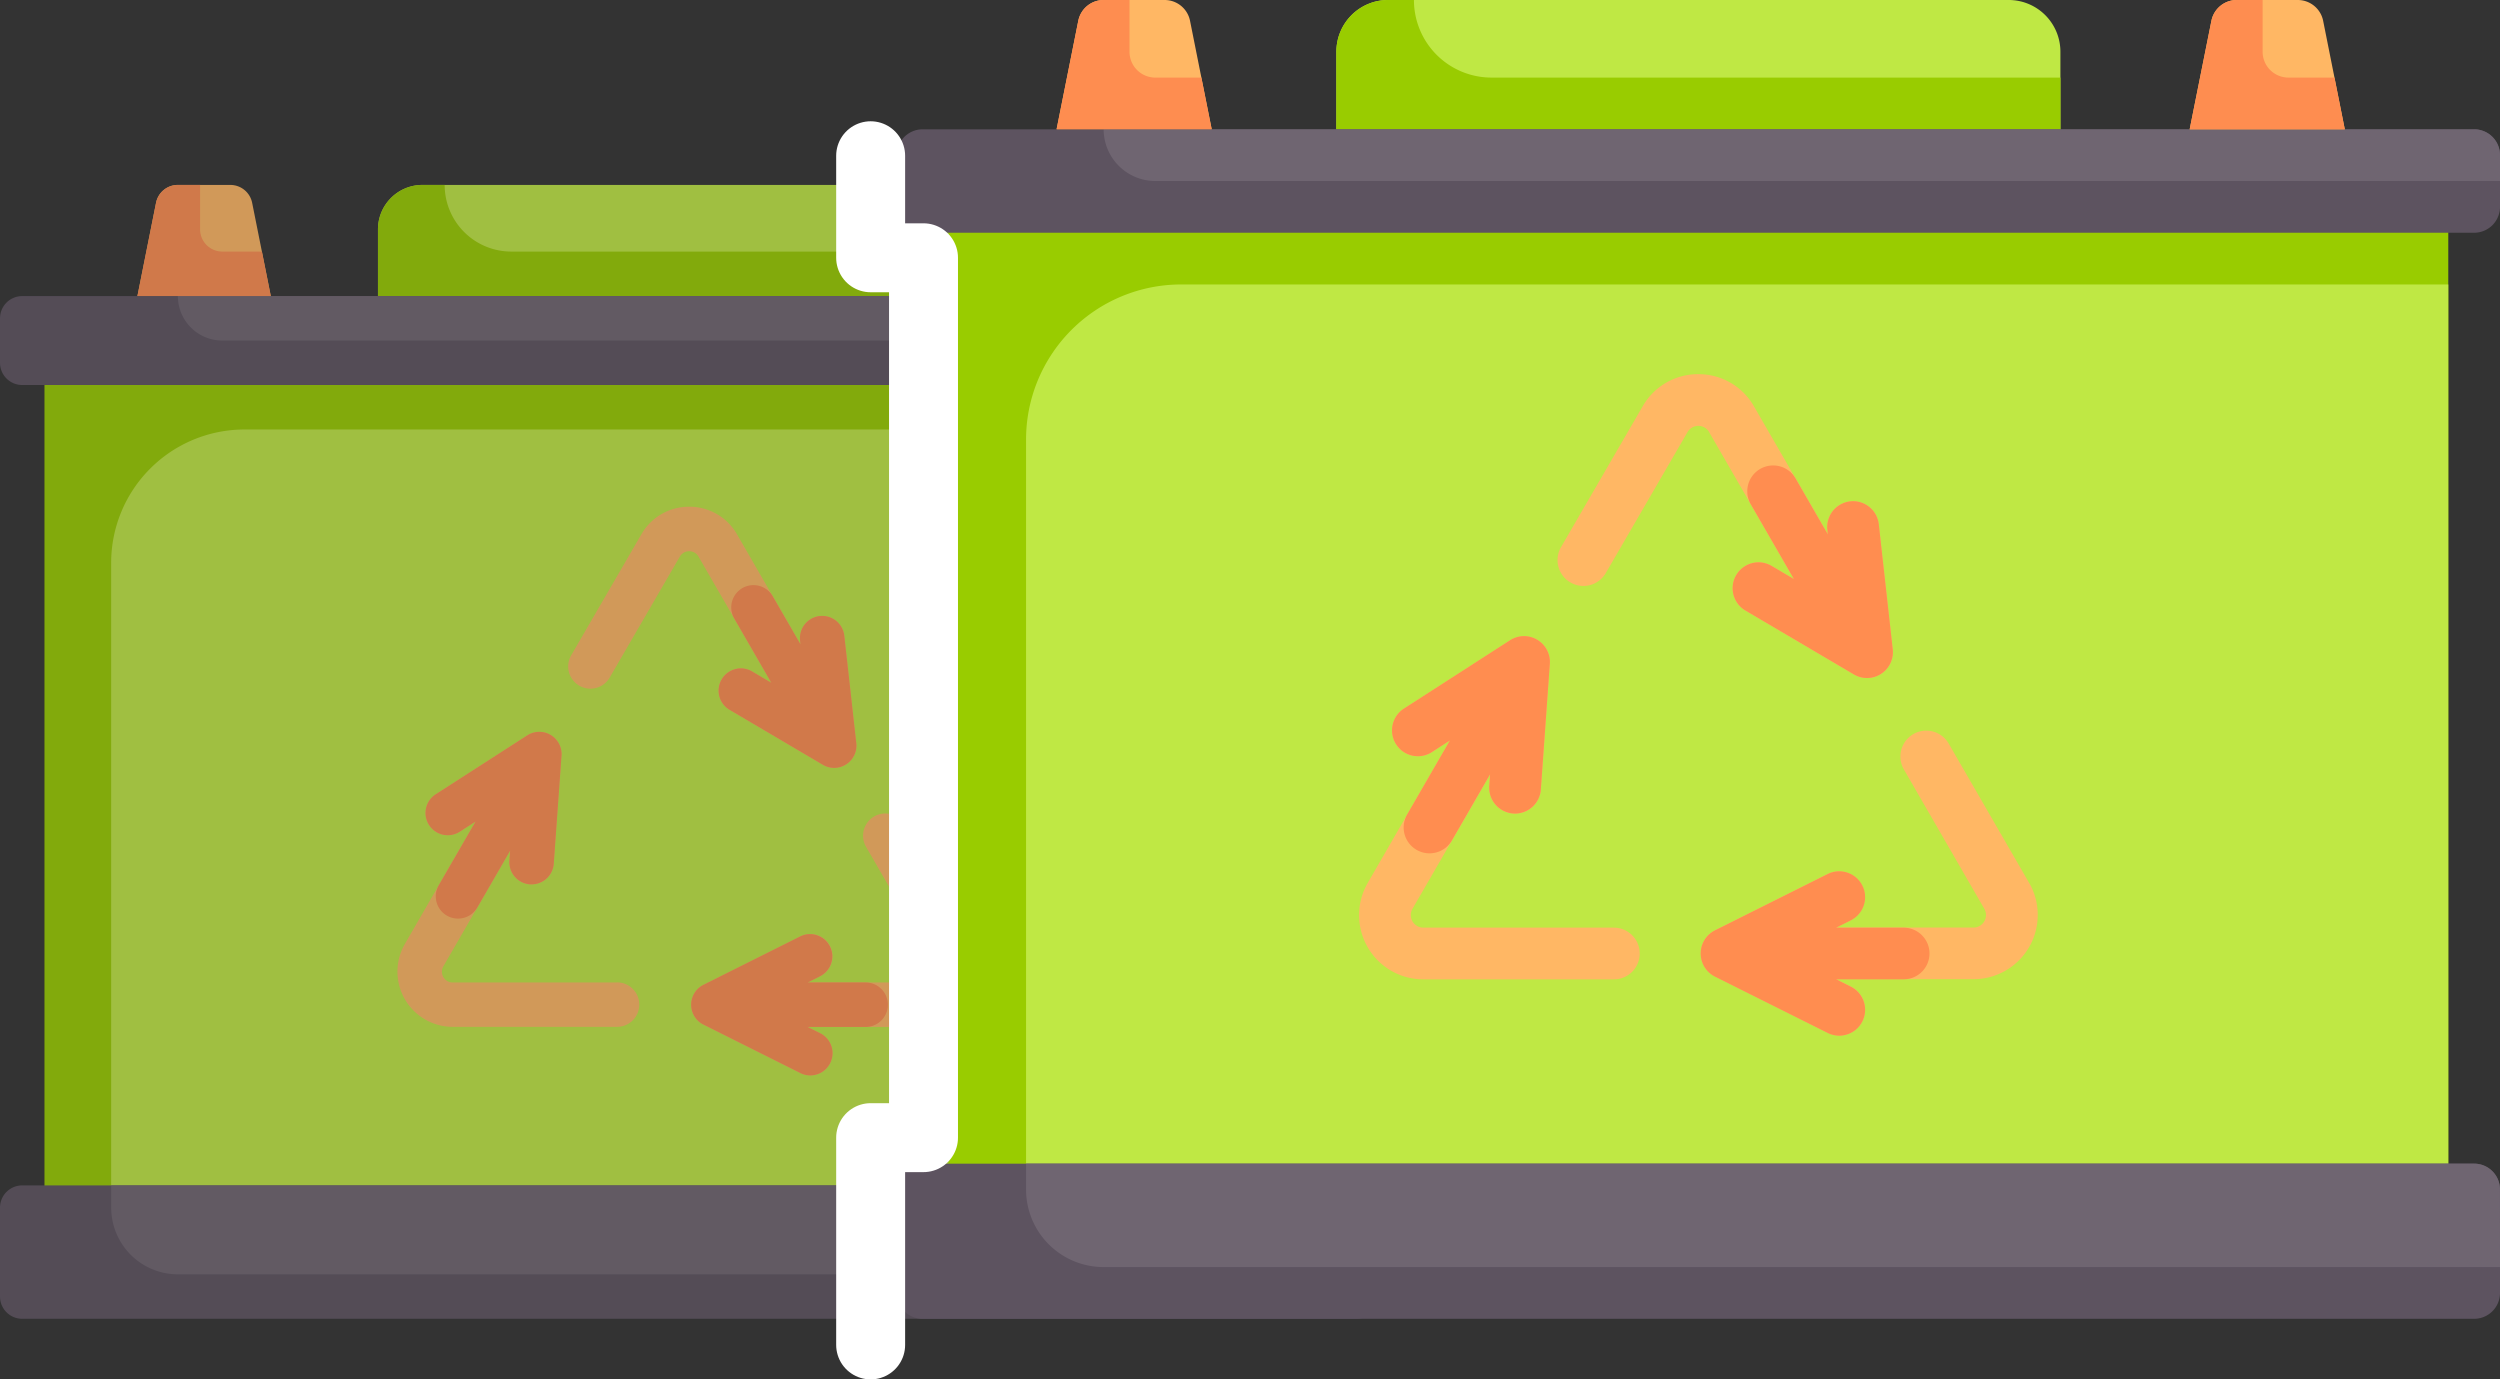 <svg id="Gruppe_16" data-name="Gruppe 16" xmlns="http://www.w3.org/2000/svg" width="217.556" height="120.037" viewBox="0 0 217.556 120.037">
  <rect x="0" y="0" width="217.556" height="120.037" fill="#333333" stroke="none"/>
  <g id="battery" transform="translate(0 16.093)" opacity="0.773">
    <path id="Pfad_28" data-name="Pfad 28" d="M59.123,0H54.557a1.934,1.934,0,0,0-1.9,1.556L51.035,9.674H62.644L61.021,1.556A1.936,1.936,0,0,0,59.123,0Zm0,0" transform="translate(-39.078)" fill="#ffb764"/>
    <path id="Pfad_29" data-name="Pfad 29" d="M190.69,0H144.256a3.869,3.869,0,0,0-3.869,3.869v7.739h54.173V3.869A3.869,3.869,0,0,0,190.69,0Zm0,0" transform="translate(-107.496)" fill="#bfe844"/>
    <path id="Pfad_30" data-name="Pfad 30" d="M146.191,0h-1.935a3.869,3.869,0,0,0-3.869,3.869v7.739h54.173V5.8H151.995A5.8,5.8,0,0,1,146.191,0Zm0,0" transform="translate(-107.496)" fill="#9c0"/>
    <path id="Pfad_31" data-name="Pfad 31" d="M16.516,57.809H128.73V135.2H16.516Zm0,0" transform="translate(-12.646 -44.265)" fill="#9c0"/>
    <path id="Pfad_32" data-name="Pfad 32" d="M147.7,160.49H41.289V102.448A11.608,11.608,0,0,1,52.9,90.84h94.8Zm0,0" transform="translate(-31.616 -69.558)" fill="#bfe844"/>
    <g id="Gruppe_12" data-name="Gruppe 12" transform="translate(34.579 28.001)">
      <path id="Pfad_33" data-name="Pfad 33" d="M222.384,123.854l6.341,10.986-1.671-.985a1.935,1.935,0,0,0-1.965,3.335l8.122,4.785a1.936,1.936,0,0,0,2.907-1.882l-1.045-9.369a1.935,1.935,0,0,0-3.846.429l.038.343-5.529-9.578a4.766,4.766,0,0,0-4.162-2.4h0a4.76,4.76,0,0,0-4.159,2.4l-6.107,10.528a1.935,1.935,0,0,0,3.348,1.942l6.107-10.529a.938.938,0,0,1,1.624,0Zm0,0" transform="translate(-196.18 -119.516)" fill="#ffb764"/>
      <path id="Pfad_34" data-name="Pfad 34" d="M281.314,244.746l-6.02-10.425a1.935,1.935,0,0,0-3.351,1.935l6.02,10.425a.938.938,0,0,1-.813,1.407H266.871l1.1-.551a1.935,1.935,0,1,0-1.732-3.461l-8.43,4.216a1.935,1.935,0,0,0,0,3.461l8.43,4.215a1.935,1.935,0,1,0,1.731-3.462l-1.1-.549H277.15a4.807,4.807,0,0,0,4.164-7.211Zm0,0" transform="translate(-231.171 -206.683)" fill="#ffb764"/>
      <path id="Pfad_35" data-name="Pfad 35" d="M166.669,224.967H152.412a.938.938,0,0,1-.813-1.407l5.81-10.062-.061.861a1.934,1.934,0,0,0,1.791,2.068c.047,0,.092,0,.14,0a1.933,1.933,0,0,0,1.926-1.8l.673-9.4a1.934,1.934,0,0,0-2.975-1.764l-7.926,5.1a1.935,1.935,0,1,0,2.094,3.253l1.331-.857-6.153,10.657a4.807,4.807,0,0,0,4.164,7.211h14.257a1.935,1.935,0,1,0,0-3.869Zm0,0" transform="translate(-147.596 -183.563)" fill="#ffb764"/>
    </g>
    <path id="Pfad_36" data-name="Pfad 36" d="M118.019,383.222H1.935A1.935,1.935,0,0,1,0,381.288v-7.74a1.934,1.934,0,0,1,1.935-1.935H118.019a1.934,1.934,0,0,1,1.935,1.935v7.739A1.935,1.935,0,0,1,118.019,383.222Zm0,0" transform="translate(0 -284.55)" fill="#5d5360"/>
    <path id="Pfad_37" data-name="Pfad 37" d="M151.569,379.353H47.094a5.805,5.805,0,0,1-5.8-5.8v-1.935H149.634a1.935,1.935,0,0,1,1.935,1.935Zm0,0" transform="translate(-31.616 -284.55)" fill="#6f6571"/>
    <path id="Pfad_38" data-name="Pfad 38" d="M118.019,49.032H1.935A1.935,1.935,0,0,1,0,47.1V43.228a1.934,1.934,0,0,1,1.935-1.935H118.019a1.934,1.934,0,0,1,1.935,1.935V47.1A1.935,1.935,0,0,1,118.019,49.032Zm0,0" transform="translate(0 -31.619)" fill="#5d5360"/>
    <path id="Pfad_39" data-name="Pfad 39" d="M170.542,45.162H69.936a3.869,3.869,0,0,1-3.869-3.869h102.54a1.934,1.934,0,0,1,1.935,1.935Zm0,0" transform="translate(-50.588 -31.619)" fill="#6f6571"/>
    <path id="Pfad_40" data-name="Pfad 40" d="M56.491,3.869V0H54.557a1.935,1.935,0,0,0-1.9,1.556L51.035,9.674H62.644L61.87,5.8H58.426A1.935,1.935,0,0,1,56.491,3.869Zm0,0" transform="translate(-39.078)" fill="#fe8d50"/>
    <path id="Pfad_41" data-name="Pfad 41" d="M420.991,0h-4.567a1.934,1.934,0,0,0-1.9,1.556L412.9,9.674h11.609l-1.624-8.118A1.936,1.936,0,0,0,420.991,0Zm0,0" transform="translate(-316.166)" fill="#ffb764"/>
    <path id="Pfad_42" data-name="Pfad 42" d="M418.359,3.869V0h-1.935a1.935,1.935,0,0,0-1.9,1.556L412.9,9.674h11.609L423.737,5.8h-3.444A1.935,1.935,0,0,1,418.359,3.869Zm0,0" transform="translate(-316.166)" fill="#fe8d50"/>
    <path id="Pfad_43" data-name="Pfad 43" d="M161.023,219.408a1.936,1.936,0,0,0,1.676-.967l2.854-4.943-.061.861a1.934,1.934,0,0,0,1.791,2.068c.047,0,.092,0,.14,0a1.933,1.933,0,0,0,1.926-1.8l.673-9.4a1.934,1.934,0,0,0-2.975-1.764l-7.926,5.1a1.935,1.935,0,1,0,2.094,3.253l1.331-.857-3.2,5.538A1.935,1.935,0,0,0,161.023,219.408Zm0,0" transform="translate(-121.16 -155.562)" fill="#ff8d50"/>
    <path id="Pfad_44" data-name="Pfad 44" d="M269.962,148.648a1.934,1.934,0,0,0-1.676,2.9l3.231,5.6-1.671-.985a1.935,1.935,0,0,0-1.965,3.335L276,164.282a1.936,1.936,0,0,0,2.907-1.882l-1.045-9.369a1.935,1.935,0,0,0-3.846.429l.038.343-2.418-4.189A1.933,1.933,0,0,0,269.962,148.648Zm0,0" transform="translate(-204.392 -113.822)" fill="#ff8d50"/>
    <path id="Pfad_45" data-name="Pfad 45" d="M273.8,283.927a1.933,1.933,0,0,0-1.876-1.465h-5.054l1.1-.551a1.935,1.935,0,0,0-1.731-3.461l-8.431,4.216a1.935,1.935,0,0,0,0,3.461l8.431,4.215a1.935,1.935,0,0,0,1.731-3.462l-1.1-.549h5.052A1.934,1.934,0,0,0,273.8,283.927Zm0,0" transform="translate(-196.592 -213.057)" fill="#ff8d50"/>
  </g>
  <g id="battery-2" data-name="battery" transform="translate(78.039)">
    <path id="Pfad_28-2" data-name="Pfad 28" d="M60.443,0H55.131a2.249,2.249,0,0,0-2.207,1.81l-1.889,9.443h13.5L62.649,1.81A2.252,2.252,0,0,0,60.443,0Zm0,0" transform="translate(-37.128)" fill="#ffb764"/>
    <path id="Pfad_29-2" data-name="Pfad 29" d="M198.894,0H144.887a4.5,4.5,0,0,0-4.5,4.5v9h63.008v-9A4.5,4.5,0,0,0,198.894,0Zm0,0" transform="translate(-102.132 0)" fill="#bfe844"/>
    <path id="Pfad_30-2" data-name="Pfad 30" d="M147.137,0h-2.25a4.5,4.5,0,0,0-4.5,4.5v9h63.008V6.752H153.888A6.752,6.752,0,0,1,147.137,0Zm0,0" transform="translate(-102.132)" fill="#9c0"/>
    <path id="Pfad_31-2" data-name="Pfad 31" d="M16.516,57.809H147.032v90.01H16.516Zm0,0" transform="translate(-12.015 -42.056)" fill="#9c0"/>
    <path id="Pfad_32-2" data-name="Pfad 32" d="M165.055,171.849H41.289V104.341a13.5,13.5,0,0,1,13.5-13.5H165.055Zm0,0" transform="translate(-30.038 -66.087)" fill="#bfe844"/>
    <g id="Gruppe_12-2" data-name="Gruppe 12" transform="translate(40.219 32.567)">
      <path id="Pfad_33-2" data-name="Pfad 33" d="M224.233,124.562l7.375,12.777-1.944-1.145a2.251,2.251,0,0,0-2.285,3.879l9.447,5.565a2.251,2.251,0,0,0,3.381-2.188l-1.216-10.9a2.251,2.251,0,0,0-4.474.5l.045.4-6.431-11.14a5.543,5.543,0,0,0-4.841-2.8h0a5.536,5.536,0,0,0-4.837,2.786l-7.1,12.245a2.251,2.251,0,1,0,3.894,2.259l7.1-12.246a1.091,1.091,0,0,1,1.888,0Zm0,0" transform="translate(-193.755 -119.516)" fill="#ffb764"/>
      <path id="Pfad_34-2" data-name="Pfad 34" d="M285.321,246.6l-7-12.125a2.25,2.25,0,0,0-3.9,2.25l7,12.125a1.091,1.091,0,0,1-.945,1.636H268.523l1.282-.641a2.251,2.251,0,0,0-2.014-4.026l-9.8,4.9a2.25,2.25,0,0,0,0,4.026l9.8,4.9a2.251,2.251,0,0,0,2.013-4.027l-1.278-.639h11.953a5.591,5.591,0,0,0,4.843-8.387Zm0,0" transform="translate(-227 -202.334)" fill="#ffb764"/>
      <path id="Pfad_35-2" data-name="Pfad 35" d="M169.78,228.524H153.2a1.091,1.091,0,0,1-.945-1.636l6.757-11.7-.071,1a2.249,2.249,0,0,0,2.083,2.406c.054,0,.108.005.163.005a2.248,2.248,0,0,0,2.241-2.091l.782-10.937a2.249,2.249,0,0,0-3.46-2.052l-9.219,5.937a2.25,2.25,0,1,0,2.435,3.784l1.548-1-7.156,12.4a5.591,5.591,0,0,0,4.843,8.387H169.78a2.25,2.25,0,1,0,0-4.5Zm0,0" transform="translate(-147.596 -180.367)" fill="#ffb764"/>
    </g>
    <path id="Pfad_36-2" data-name="Pfad 36" d="M137.267,385.116H2.25A2.25,2.25,0,0,1,0,382.865v-9a2.25,2.25,0,0,1,2.25-2.25H137.267a2.25,2.25,0,0,1,2.25,2.25v9A2.25,2.25,0,0,1,137.267,385.116Zm0,0" transform="translate(0 -270.351)" fill="#5d5360"/>
    <path id="Pfad_37-2" data-name="Pfad 37" d="M169.555,380.615H48.041a6.752,6.752,0,0,1-6.752-6.752v-2.25H167.3a2.25,2.25,0,0,1,2.25,2.25Zm0,0" transform="translate(-30.038 -270.351)" fill="#6f6571"/>
    <path id="Pfad_38-2" data-name="Pfad 38" d="M137.267,50.294H2.25A2.25,2.25,0,0,1,0,48.044v-4.5a2.25,2.25,0,0,1,2.25-2.25H137.267a2.25,2.25,0,0,1,2.25,2.25v4.5A2.25,2.25,0,0,1,137.267,50.294Zm0,0" transform="translate(0 -30.041)" fill="#5d5360"/>
    <path id="Pfad_39-2" data-name="Pfad 39" d="M187.581,45.793H70.567a4.5,4.5,0,0,1-4.5-4.5H185.33a2.25,2.25,0,0,1,2.25,2.25Zm0,0" transform="translate(-48.064 -30.041)" fill="#6f6571"/>
    <path id="Pfad_40-2" data-name="Pfad 40" d="M57.381,4.5V0h-2.25a2.25,2.25,0,0,0-2.207,1.81l-1.889,9.443h13.5l-.9-4.5H59.631A2.25,2.25,0,0,1,57.381,4.5Zm0,0" transform="translate(-37.128)" fill="#fe8d50"/>
    <path id="Pfad_41-2" data-name="Pfad 41" d="M422.31,0H417a2.249,2.249,0,0,0-2.207,1.81L412.9,11.252h13.5L424.516,1.81A2.252,2.252,0,0,0,422.31,0Zm0,0" transform="translate(-300.389)" fill="#ffb764"/>
    <path id="Pfad_42-2" data-name="Pfad 42" d="M419.248,4.5V0H417a2.25,2.25,0,0,0-2.207,1.81L412.9,11.252h13.5l-.9-4.5H421.5A2.25,2.25,0,0,1,419.248,4.5Zm0,0" transform="translate(-300.389)" fill="#fe8d50"/>
    <path id="Pfad_43-2" data-name="Pfad 43" d="M161.478,222.058a2.252,2.252,0,0,0,1.949-1.125l3.319-5.749-.071,1a2.249,2.249,0,0,0,2.083,2.406c.054,0,.108.005.163.005a2.249,2.249,0,0,0,2.241-2.091l.782-10.937a2.249,2.249,0,0,0-3.46-2.052l-9.219,5.937a2.25,2.25,0,1,0,2.435,3.784l1.548-1-3.719,6.441A2.251,2.251,0,0,0,161.478,222.058Zm0,0" transform="translate(-115.114 -147.799)" fill="#ff8d50"/>
    <path id="Pfad_44-2" data-name="Pfad 44" d="M270.456,148.648a2.25,2.25,0,0,0-1.949,3.375l3.757,6.51-1.944-1.145a2.251,2.251,0,0,0-2.285,3.879l9.447,5.565a2.251,2.251,0,0,0,3.381-2.188l-1.216-10.9a2.251,2.251,0,0,0-4.474.5l.044.4-2.812-4.872A2.248,2.248,0,0,0,270.456,148.648Zm0,0" transform="translate(-194.192 -108.143)" fill="#ff8d50"/>
    <path id="Pfad_45-2" data-name="Pfad 45" d="M276.584,284.854a2.249,2.249,0,0,0-2.182-1.7h-5.878l1.28-.641a2.25,2.25,0,0,0-2.013-4.026l-9.806,4.9a2.25,2.25,0,0,0,0,4.026l9.806,4.9a2.251,2.251,0,0,0,2.013-4.027l-1.279-.639H274.4A2.25,2.25,0,0,0,276.584,284.854Zm0,0" transform="translate(-186.781 -202.425)" fill="#ff8d50"/>
  </g>
  <path id="Pfad_88" data-name="Pfad 88" d="M463.008,2013.973v-18.037h4.6v-76.568h-4.6v-8.879" transform="translate(-387.242 -1896.935)" fill="none" stroke="#fff" stroke-linecap="round" stroke-linejoin="round" stroke-width="6"/>
</svg>
